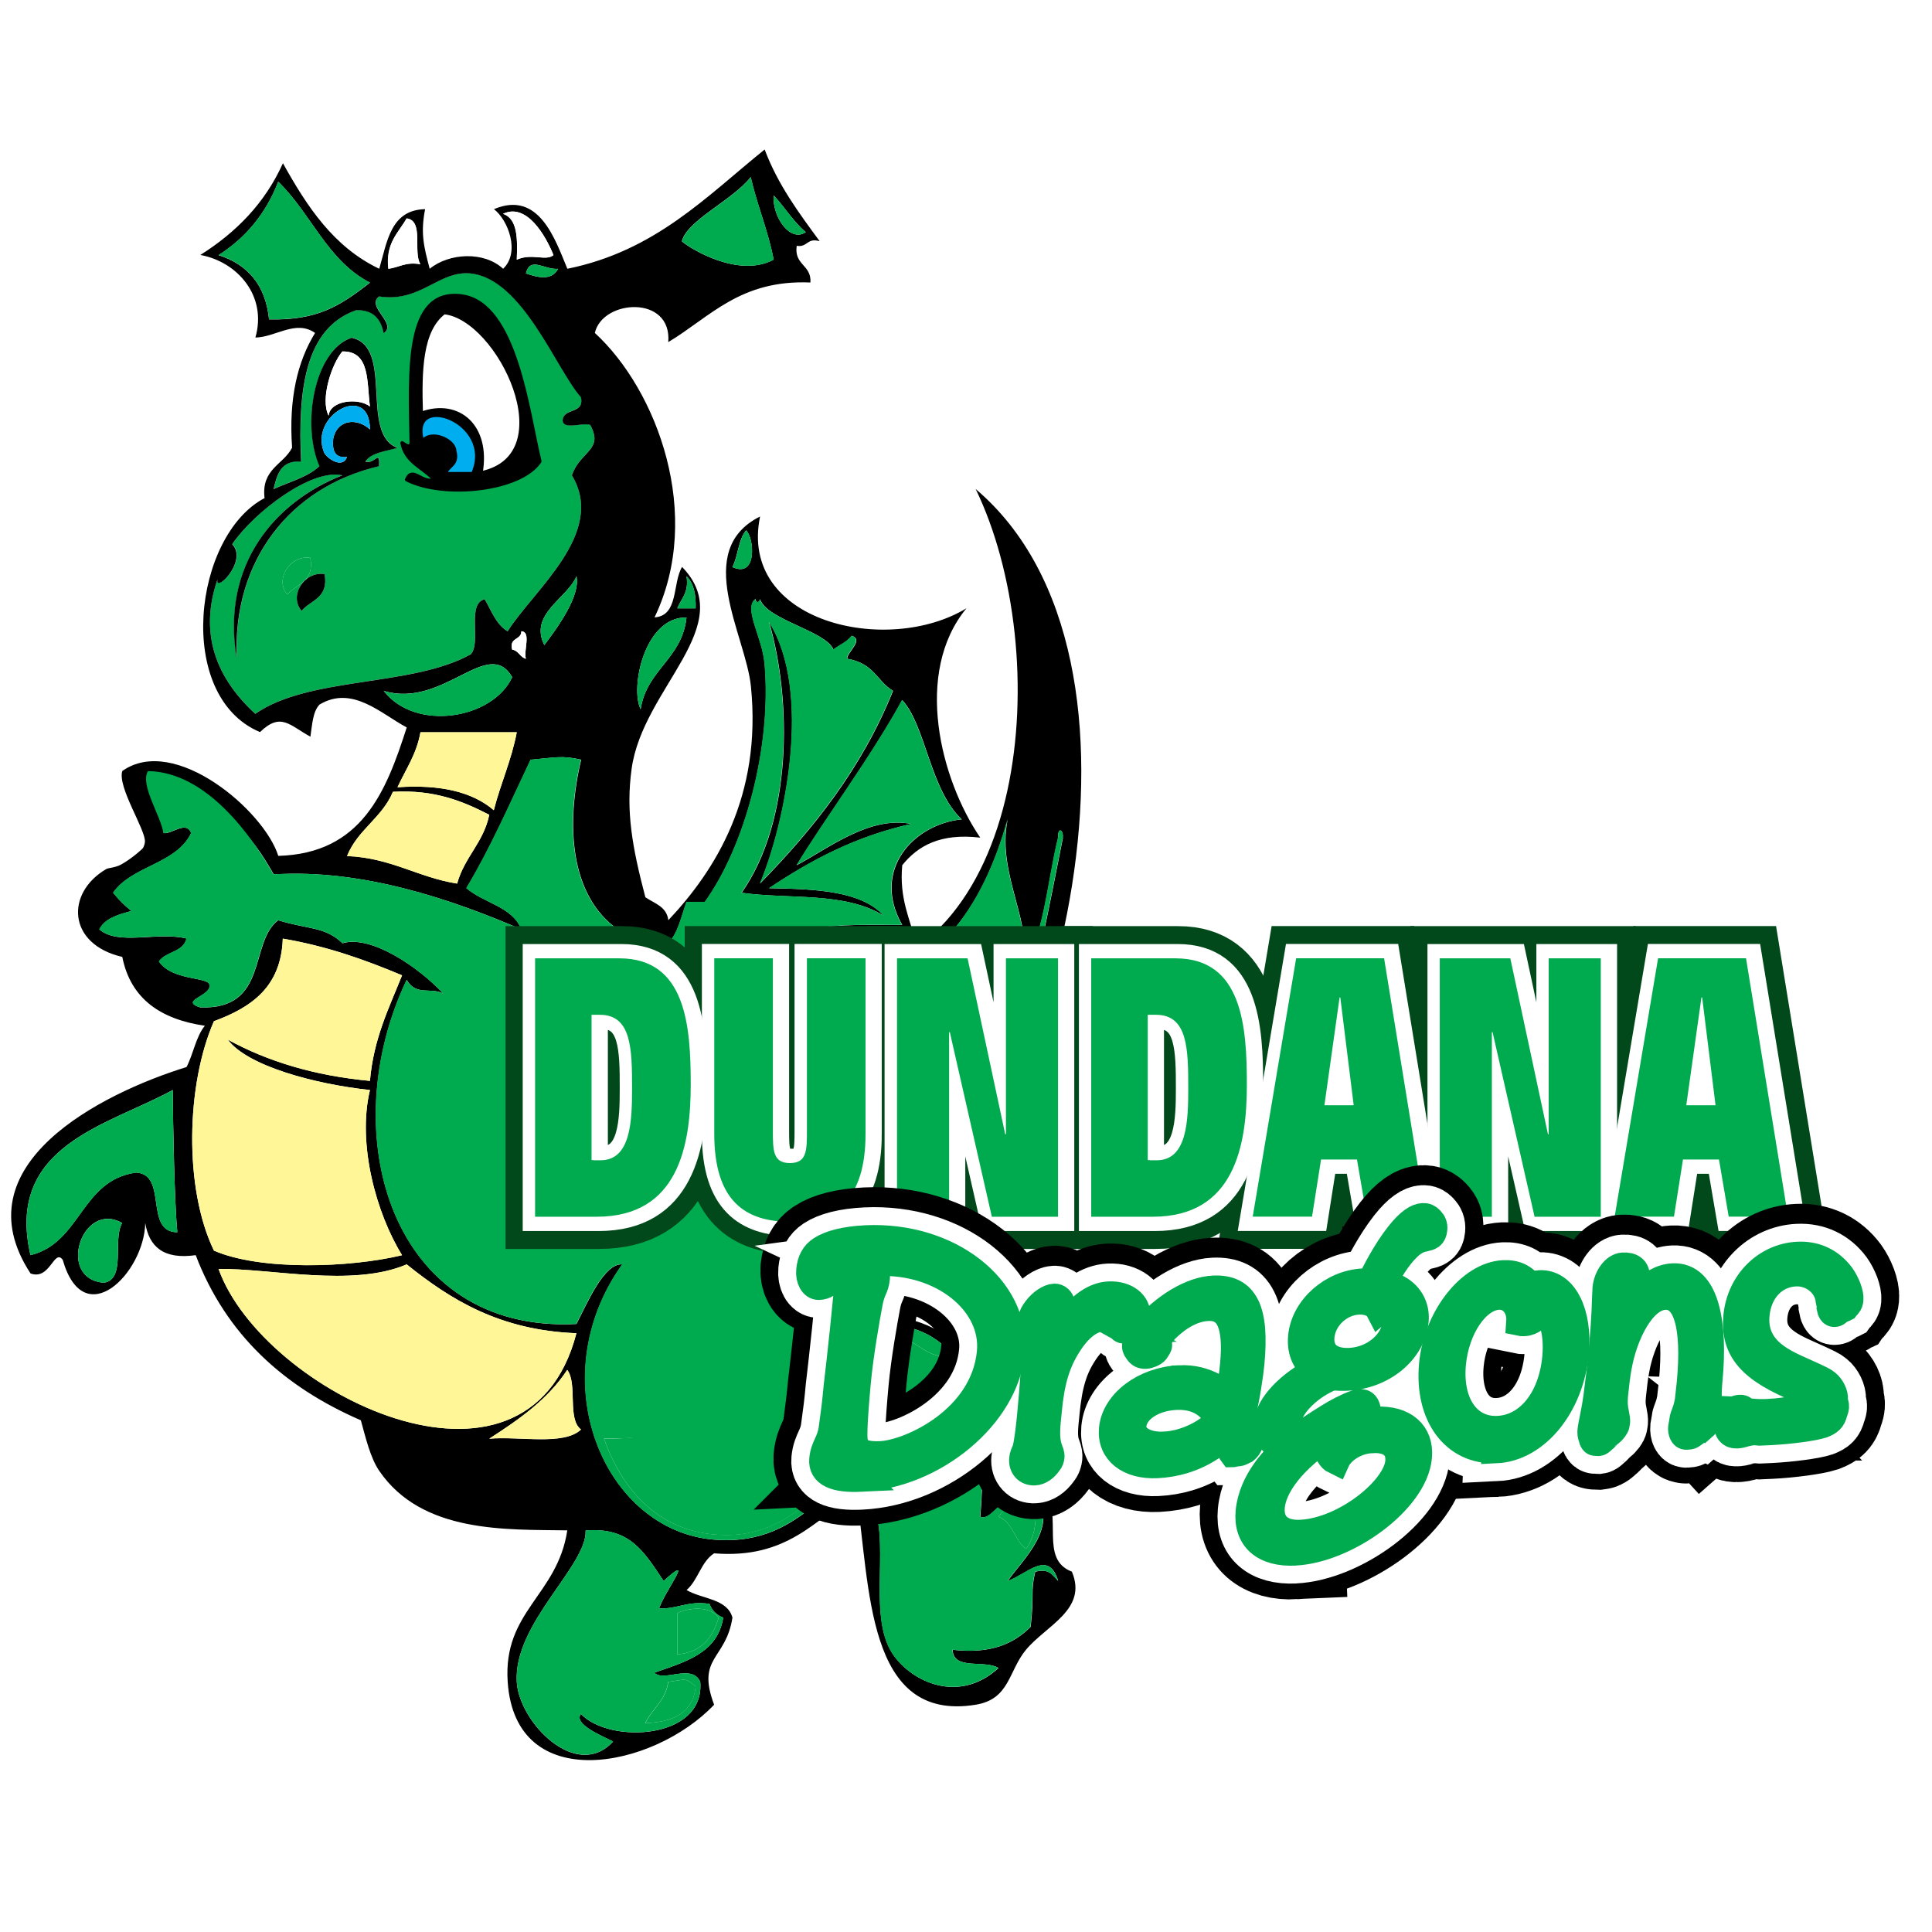 <?xml version="1.0" encoding="UTF-8"?>
<svg id="Layer_1" data-name="Layer 1" xmlns="http://www.w3.org/2000/svg" xmlns:xlink="http://www.w3.org/1999/xlink" viewBox="0 0 270 270">
  <defs>
    <style>
      .cls-1 {
        filter: url(#drop-shadow-1);
      }

      .cls-2 {
        fill: #fff797;
      }

      .cls-3 {
        stroke: #01491a;
      }

      .cls-3, .cls-4, .cls-5, .cls-6, .cls-7 {
        fill: #00aa4f;
      }

      .cls-3, .cls-6 {
        stroke-width: 9px;
      }

      .cls-8 {
        fill: #00aeef;
      }

      .cls-9 {
        fill: #fff;
      }

      .cls-10 {
        stroke-linecap: round;
        stroke-linejoin: round;
        stroke-width: .5px;
      }

      .cls-10, .cls-11 {
        fill: none;
        stroke: #000;
      }

      .cls-5, .cls-6 {
        stroke: #fff;
      }

      .cls-5, .cls-7 {
        stroke-width: 4px;
      }

      .cls-7 {
        stroke: #00aa4f;
      }

      .cls-11 {
        stroke-width: 14px;
      }
    </style>
    <filter id="drop-shadow-1" x="102" y="159" width="167" height="68" filterUnits="userSpaceOnUse">
      <feOffset dx="-3" dy="-3"/>
      <feGaussianBlur result="blur" stdDeviation="1"/>
      <feFlood flood-color="#1a171b" flood-opacity=".42"/>
      <feComposite in2="blur" operator="in"/>
      <feComposite in="SourceGraphic"/>
    </filter>
  </defs>
  <g>
    <g>
      <path class="cls-4" d="M82.48,59.37c1.94,3.55-1.42,3.66-2.56,7.05,4.87,8.03-5.33,16.03-8.98,21.8-1.61-.95-2.25-2.88-3.21-4.49-2.54.67-.45,5.97-1.92,7.69-8.22,4.6-22.58,3.06-30.13,8.33-5.32-4.88-8.03-11.12-5.2-19.03-.79,2.58,4.33-2.26,1.99-4.69,3.05-4.48,11.11-10.62,15.39-9.62-9.37,3.69-17.02,12.45-14.75,25.65-.65-13.78,7.52-24.03,19.88-26.93.12-2.46-.53-.23-1.92-.64.85-1.28,2.85-1.42,4.49-1.92-5.31-1.96-.43-14.1-6.41-15.39-5.32,1.84-6.98,12.33-4.49,17.95-1.65,1.56-4.23,2.18-6.41,3.21.48-2.08,1.06-4.07,3.85-3.85-.48-10.1.58-18.66,7.69-21.16,2.42-.07,3.45,1.26,3.85,3.21,1.97-1.34-2.55-3.72-.64-5.13,5.84.89,8.36-3.68,12.82-3.21,7.24.77,11.95,13.44,15.39,17.31.48,2.4-2.45,1.4-2.56,3.21.08,1.42,2.72.28,3.85.64ZM75.43,64.47c-1.65-6.68-3.31-22.06-10.9-23.08-7.89-1.07-7.23,10.32-7.05,20.52-.13.77-.71.39-1.28,0,.49,2.72,2.99,3.42,4.49,5.13-1.64.69-3.05-1.95-3.85,0,5.24,2.64,15.96,1.48,18.59-2.56ZM42.15,85.36c1.26-1.52,3.81-1.74,3.21-5.13-2.82-.45-5.04,3.05-3.21,5.13ZM40.16,83.09c1.26-1.52,3.81-1.74,3.21-5.13-2.82-.45-5.04,3.05-3.21,5.13Z"/>
      <path d="M45.36,80.23c.61,3.38-1.95,3.61-3.21,5.13-1.83-2.08.38-5.57,3.21-5.13Z"/>
      <path d="M30.48,80.73c-2.83,7.91-.12,14.15,5.2,19.03,7.55-5.27,21.91-3.73,30.13-8.33,1.48-1.73-.62-7.03,1.92-7.69.95,1.61,1.59,3.53,3.21,4.49,3.64-5.77,13.85-13.77,8.98-21.8,1.14-3.39,4.51-3.5,2.56-7.05-1.13-.36-3.77.77-3.85-.64.12-1.81,3.05-.8,2.56-3.21-3.44-3.87-8.15-16.54-15.39-17.31-4.46-.47-6.98,4.1-12.82,3.21-1.91,1.41,2.61,3.79.64,5.13-.4-1.95-1.42-3.28-3.85-3.21-7.11,2.5-8.17,11.06-7.69,21.16-2.79-.22-3.37,1.76-3.85,3.85,2.18-1.02,4.76-1.65,6.41-3.21-2.49-5.62-.84-16.11,4.49-17.95,5.98,1.28,1.1,13.43,6.41,15.39-1.64.5-3.63.64-4.49,1.92,1.4.41,2.04-1.82,1.92.64-12.36,2.89-20.53,13.14-19.88,26.93-2.27-13.2,5.38-21.96,14.75-25.65-4.27-1.01-12.34,5.14-15.39,9.62,2.33,2.43-2.79,7.28-1.99,4.69ZM149.8,219.65c2.22,5.28-3.57,7.49-6.41,10.9-2.47,2.96-2.25,6.92-7.05,7.69-15.35,2.48-14.68-16.5-16.67-29.49-5.77,3.63-9.64,9.16-19.87,8.33-1.83,1.17-2.24,3.75-3.85,5.13,2.14,1.28,5.67,1.17,6.41,3.85-.91,5.93-5.08,5.48-2.56,12.18-8.45,8.9-27.79,12.81-28.85-3.21-.66-9.89,6.95-12.05,8.33-21.16-8.49-.14-20.28.47-26.29-8.33-1.23-1.8-1.88-4.59-2.56-7.05-10.73-4.66-18.83-11.94-23.08-23.08-4.49.64-6.51-1.18-7.05-4.49-.15,6.99-8.57,15.49-11.54,5.13-1.22-1.59-1.75,2.91-4.49,1.92-9.98-15.19,9.91-25.17,21.8-28.85.95-1.83,1.31-4.25,2.56-5.77-6.15-.9-10.37-3.74-11.54-9.62-7.69-1.78-7.95-8.96-2.22-12.29.27-.16,1.25-.17,2.07-.63,1.47-.81,2.99-2.19,3.04-2.29.15-.28.24-.56.27-.85.17-1.63-3.87-7.66-3.16-9.92,7.28-5.18,19.83,5.54,21.8,11.86,11.64-.33,15.05-8.89,17.95-17.95-3.59-1.91-7.6-5.94-12.18-3.2-.95.97-1.03,2.81-1.28,4.49-2.92-1.58-4.11-3.47-7.05-.64-11.95-5.04-9.3-27.48.64-32.7-.48-4.11,2.63-4.64,3.85-7.05-.49-6.9.77-12.06,3.21-16.03-2.69-1.9-5.54.61-8.34.64,1.67-5.78-2.48-10.58-7.69-11.54,4.98-3.14,9.02-7.22,11.54-12.82,3.36,6.05,7.09,11.72,13.46,14.75,1.11-3.8,1.6-8.23,6.41-8.33-.65,3.32-.2,5.18.64,8.33,2.72-2.21,7.58-2.48,10.26,0,2.41-2.28.72-6.8-1.28-8.33,6.32-2.68,8.56,4.27,10.26,8.33,12.26-2.48,19.41-10.08,27.57-16.67,1.87,4.97,4.8,8.88,7.69,12.82-1.81-.53-1.66.9-3.21.64-.39,2.74,2.08,2.62,1.92,5.13-9.82-.42-14,4.81-19.87,8.33.54-6.63-9.2-5.99-10.26-1.28,8.7,7.98,15.23,25.42,8.34,39.75,3.4-.23,2.48-4.78,3.85-7.05,7.99,8.24-5.49,16.85-7.05,28.21-.82,5.92.07,10.9,1.92,17.95,1.26.87,2.98,1.29,3.21,3.21,6.53-6.92,13.1-17.27,11.54-32.7-.72-7.13-8.2-18.98,1.28-23.72-3.05,14.83,17.85,19.53,28.85,12.82-7.45,9.04-3.61,23.97,1.92,32.06-5.57-.65-8.7,1.13-10.9,3.85-.44,4.72,1.09,7.46,1.92,10.9-5.63-1.75-15.22-2.13-19.23,1.28,1.79,1.63,5.04,1.8,6.41,3.85,28.89-1.83,32.27-45.7,21.16-68.6,28.02,23.75,11.34,88.29-10.26,106.43.27,4.11-1.64,6.06-2.56,8.98,12.3,1.17,16.62,10.3,15.39,25,2.25-.31,4.18-.95,7.05-.64,2.63,3.87-.77,9.79,3.85,11.54ZM148.52,117.07c.14-1.09-.72-1.59-.64,0-1.55,6.36-1.96,13.86-5.13,18.59,2.08-6.14-3.57-13.31-1.92-21.16-3.53,12.5-10.01,22.05-23.72,24.36,1.98,2.31,5.16,6.8,3.21,10.9-1.47-8-5.96-16.63-14.11-14.1,2.39,2.32,6.91,5.9,5.13,10.26-1.7-3.43-2.34-7.92-6.41-8.98-.55,1.58.16,4.43-1.92,4.49.98-5.25-3.04-5.51-4.49-8.33,3.22-.22,3.14,2.84,5.77,3.21,3.03-7.84,13.39-7.01,21.8-7.05-4.37-7.68,1.63-14.09,8.33-14.75-4.44-4.11-5.07-13.22-8.33-16.67-4.3,7.88-10.96,16.81-14.75,23.08,4.48-2.37,10.17-6.92,16.03-5.77-7.87,1.75-14.11,5.12-19.88,8.98,6.52.11,12.89.37,16.03,3.85-5.42-3.38-13.21-2.27-19.87-3.21,7.07-10.05,7.04-26.75,3.85-37.83,6.09,9.73,2.22,28.18-1.28,36.54,7.5-7.68,14.24-16.11,18.59-26.93-2.35-1.43-2.57-3.81-6.41-4.49,0-.96,2.38-2.62.64-3.21-.63.86-1.71,1.28-2.56,1.92-1.1-2.62-9.34-4.15-10.26-7.05,0,.36-.52.73-.64,0-1.7,1.31.95,5.31,1.28,8.98,1.05,11.71-2.79,25.65-8.34,33.34h-2.56c-.75,2.03-1.18,4.38-2.56,5.77-.64-2.35-4.9-1.09-7.05-1.92-6.73-4.75-7.28-14.66-5.13-23.72-2.72-.61-3.42-.31-7.05,0-2.88,6.09-5.61,12.34-8.98,17.95,2.4,2.09,6.42,2.56,7.69,5.77-9.59-4.14-22.22-8.49-34.62-7.69-3.03-5.31-6.53-10.14-14.75-10.26-1.18,1.85-1.04,2-.64,4.49,1.12.18,3.2-1.81,3.85,0-2.07,4.35-8.28,4.54-10.9,8.33.76.95,1.61,1.81,2.56,2.56-1.86.49-3.69,1.01-4.49,2.56,2.65,2.32,8.06.28,12.18,1.28-.42,1.93-2.91,1.79-3.85,3.21,1.81,2.68,6.75,2.14,7.05,3.21.45,1.59-4.34,2.24-1.28,3.21,9.63.34,6.78-9.14,10.9-12.18,4.18,1.3,6.47.84,8.98,3.21,4.03-1.19,10.67,3.37,14.1,7.05-1.73-.96-3.79.38-5.13-1.92-10.26,21.54-2.16,49.41,23.72,48.08,1.54-2.96,3.87-8.51,6.41-8.33-11.43,16-2.62,37.2,12.82,38.47,13.45,1.09,15.94-10.76,24.36-9.62-.4,1.74-2.68,1.59-2.56,3.85,3.2,5.18-.58,16.25,3.21,21.8,2.63,3.85,9.18,6.98,14.75,1.92-1.78-1.21-6.36.37-6.41-2.56,5.33.62,8.56-.85,10.9-3.21.53-4.78-.04-4.83.64-7.69,2.05-.54,2.43.56,3.21,1.28-1.37-4.49-4.43-.89-7.05,0,2.15-3.06,7.23-7.56,3.85-12.18-4.35-1.13-5.83,3.98-7.69,3.21,1.05-12.82-.29-27.02-14.1-26.93-3.01,5.33-6.78,9.89-12.18,12.82,9.99-8.1,16.19-22.21,14.11-40.39.96,3.53,1.45,7.52,2.56,10.9,13.78-10.37,17.13-31.17,21.16-51.29ZM127.36,172.21c.73-1.41,2.15-2.13,2.56-3.85-1.73.03-4.31,2.48-2.56,3.85ZM108.12,27.31c-.21,3.01,2.32,6.63,4.49,5.13-1.75-1.46-2.93-3.48-4.49-5.13ZM108.12,36.29c-.79-4.12-2.29-7.54-3.21-11.54-2.54,3.24-8.91,6.04-9.62,8.98,1.2,1.04,7.93,5.18,12.82,2.56ZM102.35,79.25c3.58,1.62,3.01-4.2,1.92-5.13-1.1,1.26-1.11,3.59-1.92,5.13ZM101.07,226.07c-.93-.36-1.57-1-1.92-1.92-3.04-.47-4.41.72-7.05.64.98-2.72,5.11-7.89.64-3.85-2.88-4.33-4.83-7.52-10.9-7.05.22,4.93-10.1,12.97-9.62,21.16.33,5.71,8.38,13.91,13.46,8.33-1.58-.79-5.61-2.47-4.49-3.85,4.01,4.24,17.37,3.58,16.67-4.49-1.16-2.6-5.12.09-6.41-1.28,4.27-1.5,8.84-2.7,9.62-7.69ZM97.22,85.02c.06-1.99-.29-3.55-1.28-4.49.37,2.3-.75,3.1-1.28,4.49h2.56ZM95.94,86.3c-5.86-.13-7.91,9.8-6.41,12.82.85-5.56,5.8-7.03,6.41-12.82ZM76.07,90.15c1.85-2.44,5.08-6.88,4.49-9.62-1.23,3.05-6.68,5.28-4.49,9.62ZM81.2,199.78c-1.96-1.47-.45-6.38-1.92-8.33-2.71,4.13-6.74,6.94-10.9,9.62,4.33-.37,10.39.99,12.82-1.28ZM77.99,37.57c-1.91.17-3.9-1.8-4.49.64,1.64.59,3.63,1.04,4.49-.64ZM72.22,36.29c2.15-.96,4.04.26,5.13-.64-1.11-2.75-3.76-7.34-7.05-5.77,2.07.71,2.03,3.53,1.92,6.41ZM73.5,92.07c-.37-1.13.77-3.77-.64-3.85,0,1.27-1.75.82-1.28,2.56.92.15,1.08,1.06,1.92,1.28ZM72.22,102.33h-13.46c-.54,3.09-2.07,5.2-3.21,7.69,5.97-.42,10.47.64,13.46,3.21.95-3.75,2.46-6.95,3.21-10.9ZM71.58,94.63c-3.37-5.8-9.64,4.46-17.95,1.92,4.39,5.73,15.23,3.98,17.95-1.92ZM80.56,186.32c-10.7-.41-17.56-4.67-23.72-9.62-7.58,3.25-19.1.53-26.29.64,6.15,17.2,43.12,35.52,50.01,8.98ZM63.89,123.48c1.01-3.7,3.69-5.72,4.49-9.62-3.68-1.88-7.59-3.53-13.46-3.21-1.5,3.62-4.95,5.31-6.41,8.98,6.16.25,9.86,2.97,15.39,3.85ZM58.76,36.93c-1.08-1.7.53-6.08-1.92-6.41-1.17,2.04-2.97,3.44-2.56,7.05,1.51-.2,2.4-1.01,4.49-.64ZM51.7,151.05c.51-5.9,2.65-10.17,4.49-14.75-5.12-2.15-10.46-4.07-16.67-5.13-.23,6.82-4.47,9.64-9.62,11.54-3.87,8.81-4.23,23.32,0,32.06,6.46,2.82,18.98,2.41,26.29.64-3.61-5.84-6.29-15.55-4.49-23.08-7.72-.83-17.15-3.37-19.87-7.05,5.52,3.03,12.06,5.04,19.87,5.77ZM51.7,60.01c0-6.67-8.57-2.04-6.41,3.21.24.7,2.56,2.44,3.2.64-1.69.2-2.1-.89-1.92-2.56.55-2.69,3.33-2.95,5.13-1.28ZM45.93,58.09c.17-2.14,4.19-2.55,5.77-1.28-.45-3.39.06-7.76-3.85-7.69-1.5,1.73-3.13,6.68-1.92,8.98ZM51.7,39.5c-5.94-3.04-8.25-9.71-12.82-14.1-1.72,4.48-4.56,7.84-8.33,10.26,4.03,1.3,6.56,4.12,7.05,8.98,6.71.14,9.82-1.79,14.1-5.13ZM24.78,172.21c-.4-4.25-.6-14.91-.64-19.88-8.99,4.94-23.44,7.7-19.88,23.08,7.05-1.71,7.04-10.48,14.75-11.54,4.49.21,1.09,8.32,5.77,8.34ZM14.52,179.26c3.16-.47,1.17-6.1,2.56-8.34-5.64-3.22-9.24,7.84-2.56,8.34Z"/>
      <path class="cls-4" d="M147.88,117.07c-.08-1.59.78-1.09.64,0-4.03,20.12-7.37,40.93-21.16,51.29-1.11-3.37-1.6-7.37-2.56-10.9,2.08,18.18-4.11,32.29-14.11,40.39,5.4-2.93,9.17-7.5,12.18-12.82,13.82-.1,15.16,14.1,14.1,26.93,1.86.77,3.34-4.34,7.69-3.21,3.38,4.62-1.7,9.12-3.85,12.18,2.62-.89,5.68-4.49,7.05,0-.78-.72-1.16-1.82-3.21-1.28-.68,2.87-.11,2.91-.64,7.69-2.34,2.36-5.57,3.83-10.9,3.21.05,2.94,4.63,1.35,6.41,2.56-5.57,5.06-12.12,1.92-14.75-1.92-3.78-5.55,0-16.62-3.21-21.8-.12-2.25,2.16-2.11,2.56-3.85-8.42-1.14-10.91,10.71-24.36,9.62-15.44-1.26-24.26-22.47-12.82-38.47-2.54-.18-4.87,5.38-6.41,8.33-25.89,1.33-33.98-26.54-23.72-48.08,1.34,2.31,3.4.96,5.13,1.92-3.44-3.68-10.07-8.25-14.1-7.05-2.5-2.37-4.8-1.91-8.98-3.21-4.12,3.05-1.27,12.52-10.9,12.18-3.05-.96,1.74-1.62,1.28-3.21-.3-1.07-5.24-.52-7.05-3.21.94-1.42,3.43-1.27,3.85-3.21-4.12-1.01-9.54,1.04-12.18-1.28.8-1.55,2.63-2.07,4.49-2.56-.95-.76-1.81-1.61-2.56-2.56,2.62-3.79,8.83-3.99,10.9-8.33-.65-1.81-2.72.18-3.85,0-.4-2.48-3.33-6.8-2.16-8.66,8.22.12,14.52,9.12,17.54,14.43,12.4-.8,25.03,3.55,34.62,7.69-1.27-3.21-5.3-3.68-7.69-5.77,3.37-5.61,6.09-11.86,8.98-17.95,3.63-.31,4.33-.61,7.05,0-2.15,9.06-1.6,18.98,5.13,23.72,2.15.84,6.41-.43,7.05,1.92,1.39-1.39,1.82-3.74,2.56-5.77h2.56c5.55-7.69,9.39-21.63,8.34-33.34-.33-3.67-2.98-7.67-1.28-8.98.12.73.64.36.64,0,.92,2.9,9.16,4.43,10.26,7.05.85-.64,1.93-1.06,2.56-1.92,1.74.59-.65,2.24-.64,3.21,3.85.68,4.06,3.05,6.41,4.49-4.36,10.82-11.1,19.25-18.59,26.93,3.5-8.36,7.37-26.81,1.28-36.54,3.2,11.08,3.22,27.77-3.85,37.83,6.66.93,14.45-.17,19.87,3.21-3.14-3.48-9.51-3.74-16.03-3.85,5.76-3.86,12-7.23,19.88-8.98-5.86-1.15-11.55,3.4-16.03,5.77,3.78-6.27,10.45-15.2,14.75-23.08,3.27,3.45,3.89,12.56,8.33,16.67-6.71.66-12.71,7.06-8.33,14.75-8.41.04-18.77-.79-21.8,7.05-2.63-.37-2.56-3.43-5.77-3.21,1.45,2.82,5.47,3.08,4.49,8.33,2.08-.05,1.37-2.9,1.92-4.49,4.07,1.06,4.71,5.55,6.41,8.98,1.78-4.36-2.74-7.93-5.13-10.26,8.15-2.52,12.64,6.11,14.11,14.1,1.95-4.1-1.23-8.59-3.21-10.9,13.71-2.31,20.2-11.86,23.72-24.36-1.65,7.84,4.01,15.02,1.92,21.16,3.17-4.74,3.58-12.23,5.13-18.59ZM143.39,216.45c1.1-1.46,1.55-3.58,1.28-6.41-1.98-.91-3.97.28-5.13,1.92,2.02.76,2.24,3.33,3.85,4.49ZM135.69,208.11c2.85-7.9-1.88-14.81-3.21-18.59-3.37.36-4.58-2.95-8.98-3.21-3.26,4.54-8.93,13.14-14.1,11.54.39-1.66,4.07-4.62,1.28-3.85,1.41.43-1.21,2.13-1.92,2.56-.34-.93,2.5-1.57.64-1.92-5.41,4.66-16.99,6.47-25,6.41,3.21,8.92,9.27,13.53,17.31,13.46,11.31-.09,14.49-11.47,23.08-10.26.74.95.74,1.61,0,2.56,4.47-.41,7.8.32,10.9,1.28Z"/>
      <path class="cls-4" d="M144.67,210.04c.27,2.83-.18,4.95-1.28,6.41-1.61-1.16-1.83-3.73-3.85-4.49,1.16-1.65,3.14-2.83,5.13-1.92Z"/>
      <path class="cls-4" d="M132.49,189.52c1.33,3.78,6.06,10.69,3.21,18.59-3.1-.96-6.43-1.69-10.9-1.28.74-.95.74-1.61,0-2.56-8.59-1.21-11.77,10.17-23.08,10.26-8.04.06-14.1-4.54-17.31-13.46,8.01.06,18.05-2.52,23.46-7.18,8.64-6.46,2.9,2.95,1.54,3.97,5.17,1.6,10.85-7,14.1-11.54,4.4.26,5.6,3.56,8.98,3.21Z"/>
      <path class="cls-2" d="M129.92,168.36c-.42,1.72-1.83,2.44-2.56,3.85-1.75-1.37.84-3.82,2.56-3.85Z"/>
      <path class="cls-4" d="M112.61,32.44c-2.16,1.5-4.7-2.12-4.49-5.13,1.56,1.65,2.74,3.67,4.49,5.13Z"/>
      <path class="cls-4" d="M104.92,24.75c.92,4,2.41,7.42,3.21,11.54-4.89,2.62-11.62-1.52-12.82-2.56.7-2.94,7.08-5.73,9.62-8.98Z"/>
      <path class="cls-4" d="M104.28,74.12c1.09.93,1.66,6.75-1.92,5.13.81-1.54.83-3.87,1.92-5.13Z"/>
      <path class="cls-4" d="M99.15,224.14c.36.93,1,1.57,1.92,1.92-.77,4.99-5.34,6.2-9.62,7.69,1.29,1.37,5.25-1.32,6.41,1.28.7,8.07-12.66,8.73-16.67,4.49-1.12,1.38,2.9,3.05,4.49,3.85-5.08,5.57-13.13-2.63-13.46-8.33-.48-8.18,9.84-16.22,9.62-21.16,6.07-.47,8.01,2.73,10.9,7.05,4.47-4.04.34,1.13-.64,3.85,2.64.08,4.02-1.11,7.05-.64ZM94.66,231.2c3.36-.28,4.95-2.32,5.77-5.13-1.12-1.57-3.86-1.51-5.77-.64v5.77ZM97.22,235.68c-1.57-1.34-1.36-.92-3.85-.64-.35,2.65-2.24,3.75-3.21,5.77,3.92-.14,6.7-1.42,7.05-5.13Z"/>
      <path class="cls-4" d="M100.43,226.07c-.82,2.81-2.41,4.85-5.77,5.13v-5.77c1.91-.87,4.65-.93,5.77.64Z"/>
      <path class="cls-4" d="M95.94,80.53c.99.93,1.34,2.5,1.28,4.49h-2.56c.53-1.39,1.66-2.19,1.28-4.49Z"/>
      <path class="cls-4" d="M89.53,99.12c-1.5-3.02.55-12.95,6.41-12.82-.62,5.8-5.56,7.27-6.41,12.82Z"/>
      <path class="cls-4" d="M93.38,235.04c2.48-.28,2.28-.7,3.85.64-.36,3.7-3.13,4.99-7.05,5.13.97-2.02,2.86-3.13,3.21-5.77Z"/>
      <path class="cls-4" d="M80.56,80.53c.59,2.73-2.64,7.18-4.49,9.62-2.19-4.34,3.26-6.56,4.49-9.62Z"/>
      <path class="cls-2" d="M79.27,191.44c1.47,1.95-.04,6.87,1.92,8.33-2.43,2.27-8.49.91-12.82,1.28,4.16-2.68,8.19-5.49,10.9-9.62Z"/>
      <path class="cls-4" d="M73.5,38.21c.59-2.44,2.57-.47,4.49-.64-.85,1.68-2.85,1.23-4.49.64Z"/>
      <path class="cls-9" d="M77.35,35.65c-1.09.9-2.98-.32-5.13.64.11-2.89.14-5.7-1.92-6.41,3.29-1.57,5.94,3.02,7.05,5.77Z"/>
      <path class="cls-9" d="M72.86,88.22c1.42.08.28,2.72.64,3.85-.85-.22-1.01-1.13-1.92-1.28-.46-1.75,1.27-1.29,1.28-2.56Z"/>
      <path d="M64.54,41.39c7.59,1.02,9.25,16.4,10.9,23.08-2.64,4.04-13.36,5.21-18.59,2.56.79-1.95,2.21.69,3.85,0-1.5-1.71-4-2.41-4.49-5.13.57.39,1.15.77,1.28,0-.18-10.2-.84-21.58,7.05-20.52ZM67.2,66.1c11.81-2.44,2.56-21.66-5.13-22.44-3.29,2.48-3.39,8.15-3.21,14.11,5.22-1.9,9.48,1.8,8.33,8.33ZM66.1,66.21c3.27-7.37-9.16-11.69-7.05-4.49,1.11-1.69,4.45-.23,4.49,1.28.55,2.05-1.01,1.99-1.28,3.21h3.85Z"/>
      <path class="cls-2" d="M58.76,102.33h13.46c-.75,3.95-2.25,7.15-3.21,10.9-2.99-2.56-7.49-3.62-13.46-3.21,1.14-2.49,2.66-4.6,3.21-7.69Z"/>
      <path class="cls-4" d="M53.63,96.56c8.31,2.54,14.59-7.72,17.95-1.92-2.72,5.9-13.56,7.65-17.95,1.92Z"/>
      <path class="cls-9" d="M62.07,43.66c7.68.78,16.94,20,5.13,22.44,1.15-6.53-3.12-10.22-8.33-8.33-.19-5.97-.08-11.63,3.21-14.11Z"/>
      <path class="cls-2" d="M56.83,176.7c6.16,4.95,13.02,9.21,23.72,9.62-6.88,26.54-43.86,8.22-50.01-8.98,7.19-.12,18.71,2.61,26.29-.64Z"/>
      <path class="cls-2" d="M68.37,113.87c-.8,3.9-3.48,5.92-4.49,9.62-5.53-.88-9.23-3.6-15.39-3.85,1.46-3.67,4.91-5.35,6.41-8.98,5.88-.32,9.79,1.33,13.46,3.21Z"/>
      <path class="cls-8" d="M59.05,61.72c-2.11-7.2,10.32-2.88,7.05,4.49h-3.85c.28-1.22,1.83-1.16,1.28-3.21-.04-1.51-3.37-2.97-4.49-1.28Z"/>
      <path class="cls-9" d="M56.83,30.52c2.45.33.85,4.71,1.92,6.41-2.08-.37-2.98.44-4.49.64-.41-3.61,1.4-5.01,2.56-7.05Z"/>
      <path class="cls-2" d="M56.19,136.31c-1.83,4.58-3.98,8.84-4.49,14.75-7.82-.73-14.35-2.74-19.87-5.77,2.72,3.69,12.15,6.22,19.87,7.05-1.8,7.53.88,17.24,4.49,23.08-7.31,1.77-19.83,2.18-26.29-.64-4.23-8.73-3.87-23.25,0-32.06,5.15-1.91,9.39-4.72,9.62-11.54,6.21,1.06,11.55,2.98,16.67,5.13Z"/>
      <path class="cls-8" d="M45.29,63.22c-2.16-5.24,6.42-9.88,6.41-3.21-1.8-1.67-4.58-1.41-5.13,1.28-.18,1.67.23,2.76,1.92,2.56-.64,1.8-2.96.06-3.2-.64Z"/>
      <path class="cls-9" d="M51.7,56.81c-1.58-1.26-5.6-.86-5.77,1.28-1.21-2.3.43-7.25,1.92-8.98,3.91-.06,3.39,4.3,3.85,7.69Z"/>
      <path class="cls-4" d="M38.88,25.39c4.58,4.4,6.88,11.07,12.82,14.1-4.28,3.34-7.4,5.27-14.1,5.13-.49-4.85-3.02-7.68-7.05-8.98,3.77-2.42,6.62-5.78,8.33-10.26Z"/>
      <path class="cls-4" d="M43.37,77.96c.61,3.38-1.95,3.61-3.21,5.13-1.83-2.08.38-5.57,3.21-5.13Z"/>
      <path class="cls-4" d="M24.14,152.34c.04,4.97.24,15.63.64,19.88-4.68-.02-1.28-8.12-5.77-8.34-7.7,1.06-7.69,9.83-14.75,11.54-3.56-15.38,10.88-18.14,19.88-23.08Z"/>
      <path class="cls-4" d="M17.08,170.93c-1.4,2.24.6,7.86-2.56,8.34-6.68-.5-3.07-11.56,2.56-8.34Z"/>
    </g>
    <g>
      <path class="cls-10" d="M75.43,64.47c-2.64,4.04-13.36,5.21-18.59,2.56.79-1.95,2.21.69,3.85,0-1.5-1.71-4-2.41-4.49-5.13.57.39,1.15.77,1.28,0-.18-10.2-.84-21.58,7.05-20.52,7.59,1.02,9.25,16.4,10.9,23.08Z"/>
      <path class="cls-10" d="M58.86,57.78c-.19-5.97-.08-11.63,3.21-14.11,7.68.78,16.94,20,5.13,22.44,1.15-6.53-3.12-10.22-8.33-8.33Z"/>
      <path class="cls-10" d="M66.1,66.21h-3.85c.28-1.22,1.83-1.16,1.28-3.21-.04-1.51-3.37-2.97-4.49-1.28-2.11-7.2,10.32-2.88,7.05,4.49Z"/>
    </g>
  </g>
  <g>
    <g>
      <path class="cls-3" d="M75.16,133.93h11.78c9.36,0,9.96,9.61,9.96,17.65,0,8.5-1.72,18.46-13.15,18.46h-8.6v-36.11ZM83.05,162.15h1.26c4.25,0,4.4-5.56,4.4-10.01,0-5.51-.05-10.32-4.5-10.32h-1.16v20.33Z"/>
      <path class="cls-3" d="M121.33,158.45c0,9.36-4.3,12.29-10.57,12.29s-10.57-2.93-10.57-12.29v-24.53h8.19v24.02c0,2.83,0,4.6,2.38,4.6s2.38-1.77,2.38-4.6v-24.02h8.19v24.53Z"/>
      <path class="cls-3" d="M125.73,133.93h9.86l5.26,24.58h.1v-24.58h7.28v36.11h-9.25l-5.87-25.79h-.1v25.79h-7.28v-36.11Z"/>
      <path class="cls-3" d="M152.89,133.93h11.78c9.36,0,9.96,9.61,9.96,17.65,0,8.5-1.72,18.46-13.15,18.46h-8.6v-36.11ZM160.77,162.15h1.26c4.25,0,4.4-5.56,4.4-10.01,0-5.51-.05-10.32-4.5-10.32h-1.16v20.33Z"/>
      <path class="cls-3" d="M190.01,162.04h-5.01l-1.26,7.99h-8.29l6.07-36.11h12.29l5.87,36.11h-8.29l-1.37-7.99ZM189.55,154.46l-1.87-15.07h-.1l-2.13,15.07h4.1Z"/>
      <path class="cls-3" d="M201.59,133.93h9.86l5.26,24.58h.1v-24.58h7.28v36.11h-9.25l-5.87-25.79h-.1v25.79h-7.28v-36.11Z"/>
      <path class="cls-3" d="M240.58,162.04h-5.01l-1.26,7.99h-8.29l6.07-36.11h12.29l5.87,36.11h-8.29l-1.36-7.99ZM240.12,154.46l-1.87-15.07h-.1l-2.12,15.07h4.1Z"/>
    </g>
    <g>
      <path class="cls-5" d="M75.06,133.93h11.78c9.36,0,9.96,9.61,9.96,17.65,0,8.5-1.72,18.46-13.15,18.46h-8.6v-36.11ZM82.95,162.15h1.26c4.25,0,4.4-5.56,4.4-10.01,0-5.51-.05-10.32-4.5-10.32h-1.16v20.33Z"/>
      <path class="cls-5" d="M121.23,158.45c0,9.36-4.3,12.29-10.57,12.29s-10.57-2.93-10.57-12.29v-24.53h8.19v24.02c0,2.83,0,4.6,2.38,4.6s2.38-1.77,2.38-4.6v-24.02h8.19v24.53Z"/>
      <path class="cls-5" d="M125.63,133.93h9.86l5.26,24.58h.1v-24.58h7.28v36.11h-9.26l-5.87-25.79h-.1v25.79h-7.28v-36.11Z"/>
      <path class="cls-5" d="M152.79,133.93h11.78c9.36,0,9.96,9.61,9.96,17.65,0,8.5-1.72,18.46-13.15,18.46h-8.6v-36.11ZM160.67,162.15h1.26c4.25,0,4.4-5.56,4.4-10.01,0-5.51-.05-10.32-4.5-10.32h-1.16v20.33Z"/>
      <path class="cls-5" d="M189.9,162.04h-5.01l-1.26,7.99h-8.29l6.07-36.11h12.29l5.87,36.11h-8.29l-1.37-7.99ZM189.45,154.46l-1.87-15.07h-.1l-2.13,15.07h4.1Z"/>
      <path class="cls-5" d="M201.49,133.93h9.86l5.26,24.58h.1v-24.58h7.28v36.11h-9.25l-5.87-25.79h-.1v25.79h-7.28v-36.11Z"/>
      <path class="cls-5" d="M240.48,162.04h-5.01l-1.26,7.99h-8.29l6.07-36.11h12.29l5.87,36.11h-8.29l-1.36-7.99ZM240.02,154.46l-1.87-15.07h-.1l-2.12,15.07h4.1Z"/>
    </g>
    <g>
      <path class="cls-4" d="M74.79,133.93h11.78c9.36,0,9.96,9.61,9.96,17.65,0,8.5-1.72,18.46-13.15,18.46h-8.6v-36.11ZM82.67,162.15h1.26c4.25,0,4.4-5.56,4.4-10.01,0-5.51-.05-10.32-4.5-10.32h-1.16v20.33Z"/>
      <path class="cls-4" d="M120.96,158.45c0,9.36-4.3,12.29-10.57,12.29s-10.57-2.93-10.57-12.29v-24.53h8.19v24.02c0,2.83,0,4.6,2.38,4.6s2.38-1.77,2.38-4.6v-24.02h8.19v24.53Z"/>
      <path class="cls-4" d="M125.36,133.93h9.86l5.26,24.58h.1v-24.58h7.28v36.11h-9.25l-5.87-25.79h-.1v25.79h-7.28v-36.11Z"/>
      <path class="cls-4" d="M152.51,133.93h11.78c9.36,0,9.96,9.61,9.96,17.65,0,8.5-1.72,18.46-13.15,18.46h-8.6v-36.11ZM160.4,162.15h1.26c4.25,0,4.4-5.56,4.4-10.01,0-5.51-.05-10.32-4.5-10.32h-1.16v20.33Z"/>
      <path class="cls-4" d="M189.63,162.04h-5.01l-1.26,7.99h-8.29l6.07-36.11h12.29l5.87,36.11h-8.29l-1.37-7.99ZM189.18,154.46l-1.87-15.07h-.1l-2.12,15.07h4.1Z"/>
      <path class="cls-4" d="M201.21,133.93h9.86l5.26,24.58h.1v-24.58h7.28v36.11h-9.25l-5.87-25.79h-.1v25.79h-7.28v-36.11Z"/>
      <path class="cls-4" d="M240.21,162.04h-5.01l-1.26,7.99h-8.29l6.07-36.11h12.29l5.87,36.11h-8.29l-1.36-7.99ZM239.75,154.46l-1.87-15.07h-.1l-2.12,15.07h4.1Z"/>
    </g>
  </g>
  <g class="cls-1">
    <g>
      <path class="cls-11" d="M124.03,175.94c-2.98.14-5.03.72-6.22,1.5-.93.62-1.4,1.51-1.53,2.82-.11,1.16.43,2.15,1.16,2.12.83-.04,1.4-.4,1.87-1.3.23-.4.4-.65.81-.86.51-.22,1.16-.49,1.7-.56-.38,5.14-1.26,13.05-1.72,16.93-.2,2.13-.38,3.54-.67,5.68-.3,2.14-1.16,2.57-1.33,4.41-.17,1.84,1.6,2.68,5.21,2.51,10.2-.48,20.11-8.77,20.92-17.5.83-8.87-8.69-16.3-20.21-15.75ZM126.08,206.12c-3.81.18-3.9-1.41-3.85-3.58.02-1.31.26-4.36.47-6.64.37-3.98,1.28-9.09,1.66-11.09.07-.38.14-.68.22-.94-3.08-.92-2.19-6.42,1.76-6.61,1.63-.08,2.57.81,2.87,1.97,7.36,1.07,12.87,6.38,12.31,12.45-.88,9.51-11.24,14.24-15.44,14.44Z"/>
      <path class="cls-11" d="M160.19,188.48c-.29.01-.39-.03-.51-.31-.45-.94-1.37-1.43-2.54-1.38-1.76.08-3.49,1.42-5.03,3.91-1.54,2.44-2.32,5.13-2.7,9.2-.17,1.8-.5,3.79.17,5.5.24.57.21.86.21.86-.03.29-.1.54-.32.79-.56.8-1.23,1.22-1.87,1.25-.98.05-1.64-.65-1.55-1.67.05-.49.16-.68.4-1.23,0,0,.12-.2.38-2,.46-3.35.84-9.07.95-10.72.11-1.65.15-4.26-.09-4.73-.21-.38-.39-.56-.35-1,.03-.34.21-.64.6-1.19.67-.9,1.71-1.63,2.44-1.66.44-.02.8.35.86.73.04.05.17.81.15,1.01-.01.14-.13.39-.35.6-.91.91-1.1,3.96-1.28,6.43,1.18-3.77,4.33-8.89,8.23-9.08,2.34-.11,3.92,1.22,3.78,2.77-.09,1.02-.81,1.87-1.59,1.91Z"/>
      <path class="cls-11" d="M167.84,195.5c3.81-.18,6.14,1.93,6.94,2.67.35-1.71.59-3.16.73-4.72.52-5.58-.59-8.28-3.71-8.13-2.15.1-4.21,1.36-5.87,2.98-.64.61-1.15,1.41-1.19,1.84-.01.15.12.33.09.58,0,0,0,.1-.4.7-.22.3-.93.57-1.32.59-.44.02-.76-.16-.93-.44-.17-.23-.4-.46-.36-.8.06-.63.35-1.13,1.12-2.08,2.93-3.33,6.59-5.57,9.67-5.72,4.3-.2,5.81,2.82,5.12,10.24-.13,1.41-.67,5.15-1.25,7.21.62,1.13,1.24,2.84,1.16,3.71-.02.24-.21.69-.48.94-.06.1-.16.15-.27.25-.31.16-.66.32-.86.33-.05,0-.15,0-.19-.04h-.24s-.1.02-.2.12c0,0-.05.05-.1.05,0,0-.04-.05-.08-.19,0,0-.02-.34-.08-.67-.18-.72-.46-1.28-.7-1.85-1.28,1.22-4.4,3.97-9.72,4.23-3.86.18-6.4-1.78-6.11-4.88.33-3.54,4.32-6.67,9.25-6.91ZM165.67,204.78c3.22-.15,6.25-1.84,7.82-3.6-.74-1.41-2.34-3.61-6.15-3.43-3.32.16-5.91,1.92-6.12,4.15-.16,1.7,1.66,3.01,4.45,2.88Z"/>
      <path class="cls-11" d="M183.98,219.51c-4.25.2-6.63-1.86-6.29-5.55.39-4.17,3.63-7.66,5.77-9.25-1.45.41-3.5-.46-3.26-3.03.23-2.52,3.09-5.5,7.12-7.53-1.63-.74-2.49-2.49-2.29-4.62.37-3.98,4.28-7.35,8.48-7.55.49-.02.63-.03,1.11.04.61-1.33,2.15-4.35,3.97-6.66,1.49-1.91,2.57-2.49,3.3-2.52.39-.02.67.11.98.44.31.32.47.7.43,1.19-.08.92-.48.99-1.28,1.17-.74.13-1.51.51-2.31,1.27-1.44,1.37-2.76,3.51-3.62,5.43.23.09.37.18.37.18.15-.06.25-.06.45-.07.49-.02.63.02,1.05.24,1.87.83,2.92,2.57,2.73,4.6-.39,4.17-4.49,7.55-9.42,7.78-.78.04-1.12,0-2.09-.05-3.07,1.16-6.01,4-6.2,6.04-.12,1.31.53,2.1,1.85,2.04.15,0,.5-.12.69-.13,1.3-.93,3.06-2.03,4.14-2.66,1.08-.63,2.81-1.44,3.44-1.47.59-.03.8.3.93,1.02.14.57-.12,1.31-.35,1.66.69-.13,1.19-.2,1.77-.23,3.66-.17,6.01,1.74,5.7,5.04-.56,6.06-10.09,12.84-17.17,13.17ZM194.77,203.79c-2.64.12-4.54,1.76-5.09,2.99-.65-.31-1.11-1.15-1.04-1.93.03-.29.36-.74.89-1.2.75-.71,2.64-1.72,3.75-2.11,0,0-.27-.18-.93.04-5.17,1.79-11.36,7.15-11.78,11.66-.24,2.57,1.38,3.99,4.21,3.86,6.15-.29,13.45-6.09,13.82-10.07.19-2.09-1.14-3.37-3.83-3.25ZM196.61,184.54c-.04.39-.42.89-.79,1.2-.5-.94-1.67-1.37-2.99-1.31-2.69.13-5.08,2.36-5.33,5.03-.22,2.38,1.35,3.75,4.14,3.62,3.42-.16,6.32-2.62,6.59-5.53.14-1.46-.4-2.49-1.62-3.01Z"/>
      <path class="cls-11" d="M212.09,205.2c-5.71.27-9.43-4.72-8.77-11.8.6-6.45,5.23-12.37,9.82-12.58,1.66-.08,2.82.5,3.77,1.8.46-.26.76-.37,1.3-.4,3.27-.15,5.36,4,4.85,9.52-.69,7.37-5.46,13.2-10.97,13.46ZM217.78,184.75c.25.42.27.76.25,1-.08.87-.98,1.64-2.01,1.69-.2,0-.34.02-.53-.02.15-2.08-1.21-3.76-3.06-3.67-3.17.15-6.11,4.49-6.57,9.53-.53,5.67,2.18,9.51,6.47,9.3,4.34-.2,7.64-4.27,8.19-10.14.37-4.02-.76-6.96-2.74-7.69Z"/>
      <path class="cls-11" d="M240.96,202c-.42.36-1.2.88-1.62,1.19-.16.1-.35.11-.69.13-.34.02-.58-.5-.53-1.09,0,0,.2-1.12.22-1.31,0-.05.13-.39.13-.39.32-.84.4-1.13.57-1.96.04-.39.2-1.65.29-2.62.74-7.95-.5-12.34-3.68-12.19-3.22.15-5.8,5.34-6.61,9.97-.18.88-.4,2.77-.51,3.89-.1,1.02-.06,1.74.14,2.65.13.67.16.86.14,1.15-.05.53-.17.73-.54,1.14-.11.1-.27.3-.42.36-.1.05-.76.81-.86.86l-.37.31c-.05.05-.15.1-.25.11-.1,0-.34-.03-.44-.03-.15,0-.27-.18-.34-.51-.16-.43-.18-.72-.14-1.06.03-.34.12-.78.4-2.19.2-1.07.28-1.46.43-2.48.35-2.77,1.06-8.31,1.22-14.11.05-.58.03-.82.05-1.02.15-1.6,1.2-3,2.28-3.05,1.17-.06,1.81.45,1.71,1.42,0,.05-.11.15-.22.25-.37.26-.47.31-.7.71-.23.4-.43,1.52-.62,2.97l-.25,2.72c.87-2.55,3.71-6.4,7.03-6.56,4.59-.22,5.65,6.69,4.95,14.15-.11,1.16-.13,1.94-.12,2.37.05,1.01-.02.73.09,1.64l.08.67c.04.09.03.19.02.29-.07.73-.36,1.22-.83,1.63Z"/>
      <path class="cls-11" d="M246.74,199.94c.23.18,1.77.35,3.23.28,3.37-.16,6.21-.87,6.3-1.89.06-.63-.39-1-1.7-1.56-6.79-2.77-9.16-5.46-8.74-10.07.44-4.7,4.02-8.25,8.42-8.46,2.49-.12,4.53.9,5.96,2.81.73,1.03,1.28,2.45,1.2,3.28-.02.24-.09.49-.26.69-.11.1-.21.2-.32.35-.1.05-.15.1-.2.11l-.3.11c-.3.06-.25.06-.51.31-.16.2-.32.26-.46.26-.25.01-.41-.27-.47-.65l.03-.29c-.14-.57-.17-.76-.17-.76-.22-2.31-2.39-4.09-4.83-3.97-3.03.14-5.29,2.52-5.61,5.96-.49,5.24,4.36,6.94,7.02,8.17,2.05.92,2.56,1.18,2.88,1.46.64.5,1.13,1.49,1.06,2.22l-.02.24c.07.29.2.43.17.81-.02.24-.15.54-.22.78-.22.83-.55,1.18-1.56,1.57-1.2.39-4.55.84-7.19.97l-1.51.07-.82-.06c-.1,0-.83.09-1.18.2-.8.23-.9.24-1.29.25-.73.03-1.17-.52-1.09-1.4.11-1.21.73-2.06,1.61-2.1.25-.01.34.03.43.12l.18.19Z"/>
    </g>
    <g>
      <path class="cls-6" d="M123.3,209.48c-3.61.17-5.38-.66-5.21-2.51.17-1.84,1.04-2.27,1.33-4.41.3-2.14.48-3.55.67-5.68.46-3.88,1.34-11.8,1.72-16.93-.54.07-1.2.35-1.71.56-.41.21-.58.46-.81.86-.47.89-1.04,1.26-1.87,1.3-.73.03-1.27-.95-1.16-2.12.12-1.31.59-2.2,1.53-2.82,1.19-.78,3.24-1.36,6.22-1.5,11.52-.54,21.04,6.88,20.21,15.75-.81,8.73-10.72,17.02-20.93,17.5ZM125.58,179.34c-.34.02-.74.08-1.33.16.75.35,1.21,1.15,1.12,2.07-.14,1.5-.62,1.43-1.01,3.52-.38,2-1.29,7.11-1.66,11.09-.21,2.28-.45,5.33-.47,6.64-.06,2.18.04,3.76,3.85,3.58,4.2-.2,14.55-4.93,15.44-14.44.66-7.03-6.85-13.05-15.93-12.62Z"/>
      <path class="cls-6" d="M160.18,188.77c-.29.01-.39-.03-.51-.31-.45-.94-1.37-1.43-2.55-1.38-1.76.08-3.49,1.42-5.03,3.91-1.54,2.44-2.32,5.13-2.7,9.2-.17,1.8-.5,3.79.17,5.5.24.57.21.86.21.86-.03.29-.1.54-.32.79-.56.8-1.23,1.22-1.87,1.25-.98.05-1.64-.65-1.55-1.67.04-.48.16-.68.4-1.23,0,0,.12-.2.38-2,.46-3.35.84-9.07.95-10.72.1-1.65.15-4.26-.09-4.73-.21-.38-.39-.56-.35-1,.03-.34.2-.64.6-1.19.67-.9,1.71-1.63,2.44-1.66.44-.02.79.35.86.73.04.05.17.81.15,1.01-.01.15-.13.39-.35.6-.91.91-1.1,3.96-1.28,6.43,1.18-3.77,4.33-8.89,8.23-9.08,2.34-.11,3.92,1.21,3.78,2.77-.1,1.02-.81,1.87-1.59,1.91Z"/>
      <path class="cls-6" d="M167.84,195.79c3.81-.18,6.14,1.93,6.94,2.67.35-1.71.59-3.17.73-4.72.52-5.58-.59-8.28-3.71-8.13-2.15.1-4.21,1.36-5.87,2.98-.64.61-1.15,1.41-1.19,1.84-.01.15.11.33.09.58,0,0,0,.1-.4.7-.22.3-.93.57-1.32.59-.44.02-.76-.16-.93-.44-.17-.23-.39-.46-.36-.8.06-.63.35-1.13,1.12-2.08,2.94-3.33,6.59-5.57,9.67-5.72,4.3-.2,5.81,2.82,5.12,10.24-.13,1.41-.67,5.15-1.25,7.2.63,1.13,1.24,2.84,1.16,3.71-.02.24-.21.69-.48.94-.06.1-.16.15-.27.25-.31.16-.66.32-.86.33-.05,0-.15,0-.19-.04h-.24s-.1.02-.2.12c0,0-.05.05-.1.05,0,0-.04-.05-.08-.19,0,0-.02-.34-.08-.67-.18-.72-.46-1.28-.7-1.85-1.28,1.22-4.4,3.97-9.73,4.23-3.85.18-6.4-1.77-6.11-4.88.33-3.54,4.31-6.67,9.25-6.91ZM165.66,205.07c3.22-.15,6.25-1.84,7.82-3.6-.74-1.41-2.34-3.61-6.15-3.43-3.32.16-5.91,1.92-6.12,4.15-.16,1.7,1.66,3.01,4.45,2.88Z"/>
      <path class="cls-6" d="M183.97,219.8c-4.25.2-6.63-1.86-6.29-5.55.39-4.17,3.63-7.65,5.77-9.25-1.45.41-3.51-.46-3.27-3.03.23-2.52,3.09-5.5,7.12-7.53-1.63-.74-2.49-2.49-2.29-4.62.37-3.98,4.28-7.35,8.48-7.55.49-.02.63-.03,1.11.04.61-1.33,2.16-4.35,3.97-6.66,1.49-1.9,2.56-2.49,3.3-2.52.39-.02.67.11.98.44.31.32.47.7.42,1.19-.09.92-.48.99-1.28,1.17-.74.13-1.51.51-2.3,1.27-1.44,1.37-2.76,3.51-3.62,5.43.24.08.37.18.37.18.15-.06.25-.06.44-.07.49-.02.63.02,1.05.24,1.87.83,2.92,2.57,2.73,4.6-.39,4.17-4.49,7.55-9.42,7.78-.78.04-1.12,0-2.09-.05-3.07,1.16-6.01,4-6.2,6.04-.12,1.31.53,2.1,1.85,2.04.15,0,.5-.12.69-.13,1.3-.93,3.06-2.03,4.14-2.66,1.08-.63,2.81-1.44,3.44-1.47.59-.03.8.3.93,1.02.14.57-.12,1.31-.35,1.66.69-.13,1.19-.2,1.77-.23,3.66-.17,6.01,1.74,5.7,5.04-.56,6.06-10.09,12.84-17.17,13.17ZM194.76,204.08c-2.63.12-4.54,1.76-5.09,2.99-.65-.31-1.11-1.15-1.04-1.93.03-.29.36-.74.89-1.2.75-.71,2.64-1.72,3.75-2.11,0,0-.27-.18-.93.04-5.17,1.79-11.36,7.15-11.78,11.66-.24,2.57,1.38,3.99,4.21,3.86,6.15-.29,13.45-6.09,13.82-10.07.19-2.08-1.14-3.37-3.83-3.25ZM196.61,184.83c-.04.39-.42.89-.79,1.2-.49-.94-1.67-1.37-2.99-1.31-2.68.13-5.08,2.36-5.33,5.03-.22,2.38,1.35,3.75,4.14,3.62,3.42-.16,6.32-2.62,6.59-5.53.14-1.45-.4-2.49-1.61-3.01Z"/>
      <path class="cls-6" d="M212.08,205.49c-5.71.27-9.43-4.72-8.77-11.8.6-6.45,5.23-12.37,9.82-12.58,1.66-.08,2.82.5,3.77,1.8.46-.26.76-.37,1.3-.4,3.27-.15,5.36,4,4.85,9.53-.68,7.37-5.46,13.2-10.97,13.46ZM217.78,185.04c.25.42.27.76.25,1-.08.87-.98,1.64-2,1.69-.2,0-.34.02-.53-.02.15-2.08-1.21-3.76-3.06-3.67-3.17.15-6.11,4.49-6.58,9.53-.53,5.67,2.18,9.51,6.47,9.3,4.35-.2,7.64-4.27,8.19-10.14.37-4.03-.76-6.97-2.73-7.69Z"/>
      <path class="cls-6" d="M240.96,202.29c-.42.36-1.2.88-1.62,1.19-.15.1-.35.11-.69.13-.34.02-.58-.5-.53-1.09,0,0,.2-1.12.22-1.31,0-.05.13-.39.13-.39.32-.84.4-1.13.57-1.96.04-.39.2-1.65.29-2.62.74-7.95-.5-12.34-3.68-12.19-3.22.15-5.79,5.34-6.61,9.97-.18.88-.4,2.77-.51,3.89-.09,1.02-.06,1.74.14,2.65.13.67.16.86.14,1.15-.05.53-.17.73-.54,1.14-.11.1-.27.3-.42.36-.1.05-.76.81-.86.86l-.37.31c-.05.05-.16.1-.25.11-.1,0-.34-.03-.43-.03-.15,0-.27-.18-.34-.52-.16-.43-.18-.72-.14-1.05.03-.34.12-.78.4-2.19.2-1.07.28-1.46.42-2.48.36-2.77,1.07-8.31,1.22-14.11.05-.58.03-.82.05-1.02.15-1.6,1.2-3,2.28-3.05,1.17-.06,1.81.45,1.72,1.42,0,.05-.11.15-.22.25-.36.26-.47.31-.7.71-.23.4-.43,1.52-.62,2.97l-.25,2.72c.87-2.55,3.71-6.4,7.03-6.56,4.59-.22,5.65,6.69,4.95,14.15-.11,1.16-.13,1.94-.12,2.37.05,1.01-.02.72.09,1.64l.08.67c.04.09.03.19.02.29-.07.73-.36,1.22-.83,1.63Z"/>
      <path class="cls-6" d="M246.74,200.23c.23.18,1.77.35,3.23.28,3.37-.16,6.2-.87,6.3-1.89.06-.63-.39-1-1.7-1.56-6.79-2.77-9.16-5.46-8.73-10.07.44-4.7,4.02-8.25,8.42-8.46,2.49-.12,4.53.9,5.96,2.81.73,1.03,1.28,2.45,1.2,3.28-.02.24-.09.49-.26.69-.11.1-.21.2-.32.35-.1.05-.16.1-.2.11l-.3.11c-.3.06-.25.06-.51.31-.16.2-.32.26-.46.26-.25.01-.41-.27-.48-.65l.03-.29c-.14-.57-.17-.76-.17-.76-.22-2.31-2.39-4.09-4.83-3.97-3.03.14-5.29,2.52-5.61,5.96-.49,5.24,4.36,6.94,7.02,8.17,2.05.92,2.56,1.18,2.88,1.46.63.5,1.13,1.49,1.06,2.22l-.02.24c.07.29.2.42.17.81-.02.24-.15.54-.22.78-.22.83-.55,1.18-1.56,1.57-1.2.4-4.55.84-7.19.97l-1.51.07-.82-.06c-.1,0-.83.09-1.18.2-.8.23-.9.24-1.29.25-.73.03-1.17-.52-1.09-1.4.11-1.21.73-2.06,1.6-2.1.25-.01.34.03.43.13l.18.18Z"/>
    </g>
    <g>
      <path class="cls-7" d="M123.3,209.48c-3.61.17-5.38-.66-5.21-2.51.17-1.84,1.04-2.27,1.33-4.41.3-2.14.48-3.55.67-5.68.46-3.88,1.34-11.8,1.72-16.93-.54.07-1.2.35-1.7.56-.41.21-.58.46-.81.86-.47.89-1.04,1.26-1.87,1.3-.73.03-1.27-.95-1.16-2.12.12-1.31.59-2.2,1.53-2.82,1.19-.78,3.24-1.36,6.21-1.5,11.52-.54,21.04,6.88,20.21,15.75-.81,8.73-10.72,17.02-20.92,17.5ZM125.58,179.34c-.34.02-.74.08-1.33.16.75.35,1.21,1.15,1.12,2.07-.14,1.5-.62,1.43-1.01,3.52-.38,2-1.29,7.11-1.66,11.09-.21,2.28-.45,5.33-.47,6.64-.06,2.18.04,3.76,3.85,3.58,4.2-.2,14.55-4.93,15.44-14.44.65-7.03-6.85-13.05-15.93-12.62Z"/>
      <path class="cls-7" d="M160.18,188.77c-.29.01-.39-.03-.51-.31-.45-.94-1.37-1.43-2.55-1.38-1.76.08-3.49,1.42-5.03,3.91-1.54,2.44-2.33,5.13-2.7,9.2-.17,1.8-.5,3.79.17,5.5.24.57.21.86.21.86-.03.29-.1.54-.32.79-.56.8-1.23,1.22-1.87,1.25-.98.05-1.64-.65-1.55-1.67.04-.48.16-.68.4-1.23,0,0,.12-.2.38-2,.46-3.35.84-9.07.95-10.72.1-1.65.15-4.26-.1-4.73-.21-.38-.39-.56-.34-1,.03-.34.2-.64.6-1.19.67-.9,1.71-1.63,2.44-1.66.44-.02.79.35.86.73.04.05.17.81.15,1.01-.01.15-.13.39-.35.6-.91.91-1.1,3.96-1.28,6.43,1.18-3.77,4.33-8.89,8.23-9.08,2.34-.11,3.92,1.21,3.78,2.77-.1,1.02-.81,1.87-1.59,1.91Z"/>
      <path class="cls-7" d="M167.83,195.79c3.81-.18,6.14,1.93,6.94,2.67.35-1.71.59-3.17.73-4.72.52-5.58-.59-8.28-3.72-8.13-2.15.1-4.21,1.36-5.87,2.98-.64.61-1.15,1.41-1.19,1.84-.01.15.11.33.09.58,0,0,0,.1-.4.7-.22.3-.93.57-1.32.59-.44.02-.76-.16-.93-.44-.17-.23-.39-.46-.36-.8.06-.63.35-1.13,1.12-2.08,2.93-3.33,6.59-5.57,9.67-5.72,4.3-.2,5.81,2.82,5.12,10.24-.13,1.41-.67,5.15-1.25,7.2.62,1.13,1.24,2.84,1.16,3.71-.02.24-.21.69-.48.94-.06.1-.16.15-.27.25-.31.16-.66.32-.86.33-.05,0-.15,0-.19-.04h-.24s-.1.02-.2.12c0,0-.05.05-.1.05,0,0-.04-.05-.08-.19,0,0-.02-.34-.08-.67-.18-.72-.46-1.28-.7-1.85-1.28,1.22-4.4,3.97-9.73,4.23-3.86.18-6.4-1.77-6.11-4.88.33-3.54,4.31-6.67,9.25-6.91ZM165.66,205.07c3.22-.15,6.25-1.84,7.82-3.6-.74-1.41-2.34-3.61-6.15-3.43-3.32.16-5.91,1.92-6.12,4.15-.16,1.7,1.66,3.01,4.45,2.88Z"/>
      <path class="cls-7" d="M183.97,219.8c-4.25.2-6.63-1.86-6.29-5.55.39-4.17,3.63-7.65,5.77-9.25-1.45.41-3.5-.46-3.27-3.03.24-2.52,3.09-5.5,7.12-7.53-1.63-.74-2.49-2.49-2.29-4.62.37-3.98,4.28-7.35,8.48-7.55.49-.02.63-.03,1.11.04.61-1.33,2.15-4.35,3.97-6.66,1.49-1.9,2.56-2.49,3.3-2.52.39-.02.67.11.98.44.31.32.47.7.42,1.19-.09.92-.48.99-1.28,1.17-.74.13-1.51.51-2.3,1.27-1.44,1.37-2.76,3.51-3.62,5.43.24.08.37.18.37.18.15-.06.25-.06.44-.07.49-.02.63.02,1.05.24,1.87.83,2.92,2.57,2.73,4.6-.39,4.17-4.49,7.55-9.42,7.78-.78.04-1.12,0-2.09-.05-3.07,1.16-6.01,4-6.2,6.04-.12,1.31.53,2.1,1.85,2.04.15,0,.5-.12.69-.13,1.3-.93,3.06-2.03,4.14-2.66,1.08-.63,2.81-1.44,3.44-1.47.59-.03.8.3.93,1.02.14.57-.12,1.31-.35,1.66.69-.13,1.18-.2,1.77-.23,3.66-.17,6.01,1.74,5.7,5.04-.56,6.06-10.09,12.84-17.17,13.17ZM194.76,204.08c-2.64.12-4.54,1.76-5.09,2.99-.65-.31-1.11-1.15-1.04-1.93.03-.29.36-.74.89-1.2.75-.71,2.64-1.72,3.75-2.11,0,0-.27-.18-.93.04-5.17,1.79-11.36,7.15-11.78,11.66-.24,2.57,1.38,3.99,4.21,3.86,6.15-.29,13.45-6.09,13.82-10.07.19-2.08-1.14-3.37-3.83-3.25ZM196.61,184.83c-.04.39-.42.89-.79,1.2-.49-.94-1.67-1.37-2.99-1.31-2.68.13-5.08,2.36-5.33,5.03-.22,2.38,1.35,3.75,4.13,3.62,3.42-.16,6.32-2.62,6.59-5.53.14-1.45-.4-2.49-1.62-3.01Z"/>
      <path class="cls-7" d="M212.08,205.49c-5.71.27-9.43-4.72-8.77-11.8.6-6.45,5.23-12.37,9.82-12.58,1.66-.08,2.82.5,3.77,1.8.46-.26.76-.37,1.3-.4,3.27-.15,5.36,4,4.85,9.53-.68,7.37-5.46,13.2-10.97,13.46ZM217.78,185.04c.25.42.27.76.25,1-.08.87-.98,1.64-2,1.69-.2,0-.34.02-.53-.02.15-2.08-1.21-3.76-3.06-3.67-3.17.15-6.1,4.49-6.57,9.53-.53,5.67,2.18,9.51,6.47,9.3,4.35-.2,7.64-4.27,8.19-10.14.37-4.03-.76-6.96-2.73-7.69Z"/>
      <path class="cls-7" d="M240.96,202.29c-.42.36-1.2.88-1.62,1.19-.15.1-.35.11-.69.13-.34.02-.58-.5-.53-1.09,0,0,.2-1.12.22-1.31,0-.05.13-.39.13-.39.32-.84.4-1.13.57-1.96.04-.39.2-1.65.29-2.62.74-7.95-.5-12.34-3.68-12.19-3.22.15-5.79,5.34-6.61,9.97-.18.88-.4,2.77-.51,3.89-.09,1.02-.06,1.74.14,2.65.13.67.16.86.14,1.15-.05.53-.17.73-.54,1.14-.11.1-.27.3-.42.36-.1.05-.76.81-.86.86l-.37.31c-.05.05-.16.1-.25.11-.1,0-.34-.03-.43-.03-.15,0-.28-.18-.34-.52-.16-.43-.18-.72-.14-1.05.03-.34.12-.78.4-2.19.2-1.07.28-1.46.42-2.48.36-2.77,1.07-8.31,1.22-14.11.05-.58.03-.82.05-1.02.15-1.6,1.2-3,2.28-3.05,1.17-.06,1.81.45,1.72,1.42,0,.05-.11.15-.22.25-.36.26-.47.31-.7.71-.23.4-.43,1.52-.62,2.97l-.25,2.72c.87-2.55,3.71-6.4,7.03-6.56,4.59-.22,5.65,6.69,4.95,14.15-.11,1.16-.13,1.94-.12,2.37.05,1.01-.02.72.09,1.64l.08.67c.04.09.03.19.02.29-.07.73-.36,1.22-.83,1.63Z"/>
      <path class="cls-7" d="M246.74,200.23c.23.18,1.77.35,3.23.28,3.37-.16,6.2-.87,6.3-1.89.06-.63-.39-1-1.7-1.56-6.79-2.77-9.16-5.46-8.73-10.07.44-4.7,4.03-8.25,8.42-8.46,2.49-.12,4.53.9,5.96,2.81.73,1.03,1.28,2.45,1.2,3.28-.02.24-.09.49-.26.69-.11.1-.21.2-.32.35-.1.05-.16.1-.21.11l-.3.11c-.3.06-.25.06-.51.31-.16.2-.32.26-.46.26-.25.01-.41-.27-.48-.65l.03-.29c-.14-.57-.17-.76-.17-.76-.22-2.31-2.39-4.09-4.83-3.97-3.03.14-5.29,2.52-5.61,5.96-.49,5.24,4.36,6.94,7.02,8.17,2.05.92,2.56,1.18,2.88,1.46.63.5,1.13,1.49,1.06,2.22l-.02.24c.07.29.2.42.17.81-.02.24-.15.54-.22.78-.22.83-.55,1.18-1.56,1.57-1.2.4-4.55.84-7.19.97l-1.51.07-.82-.06c-.1,0-.83.09-1.18.2-.8.23-.9.24-1.29.25-.73.03-1.17-.52-1.09-1.4.11-1.21.73-2.06,1.6-2.1.25-.01.34.03.43.13l.18.18Z"/>
    </g>
  </g>
</svg>